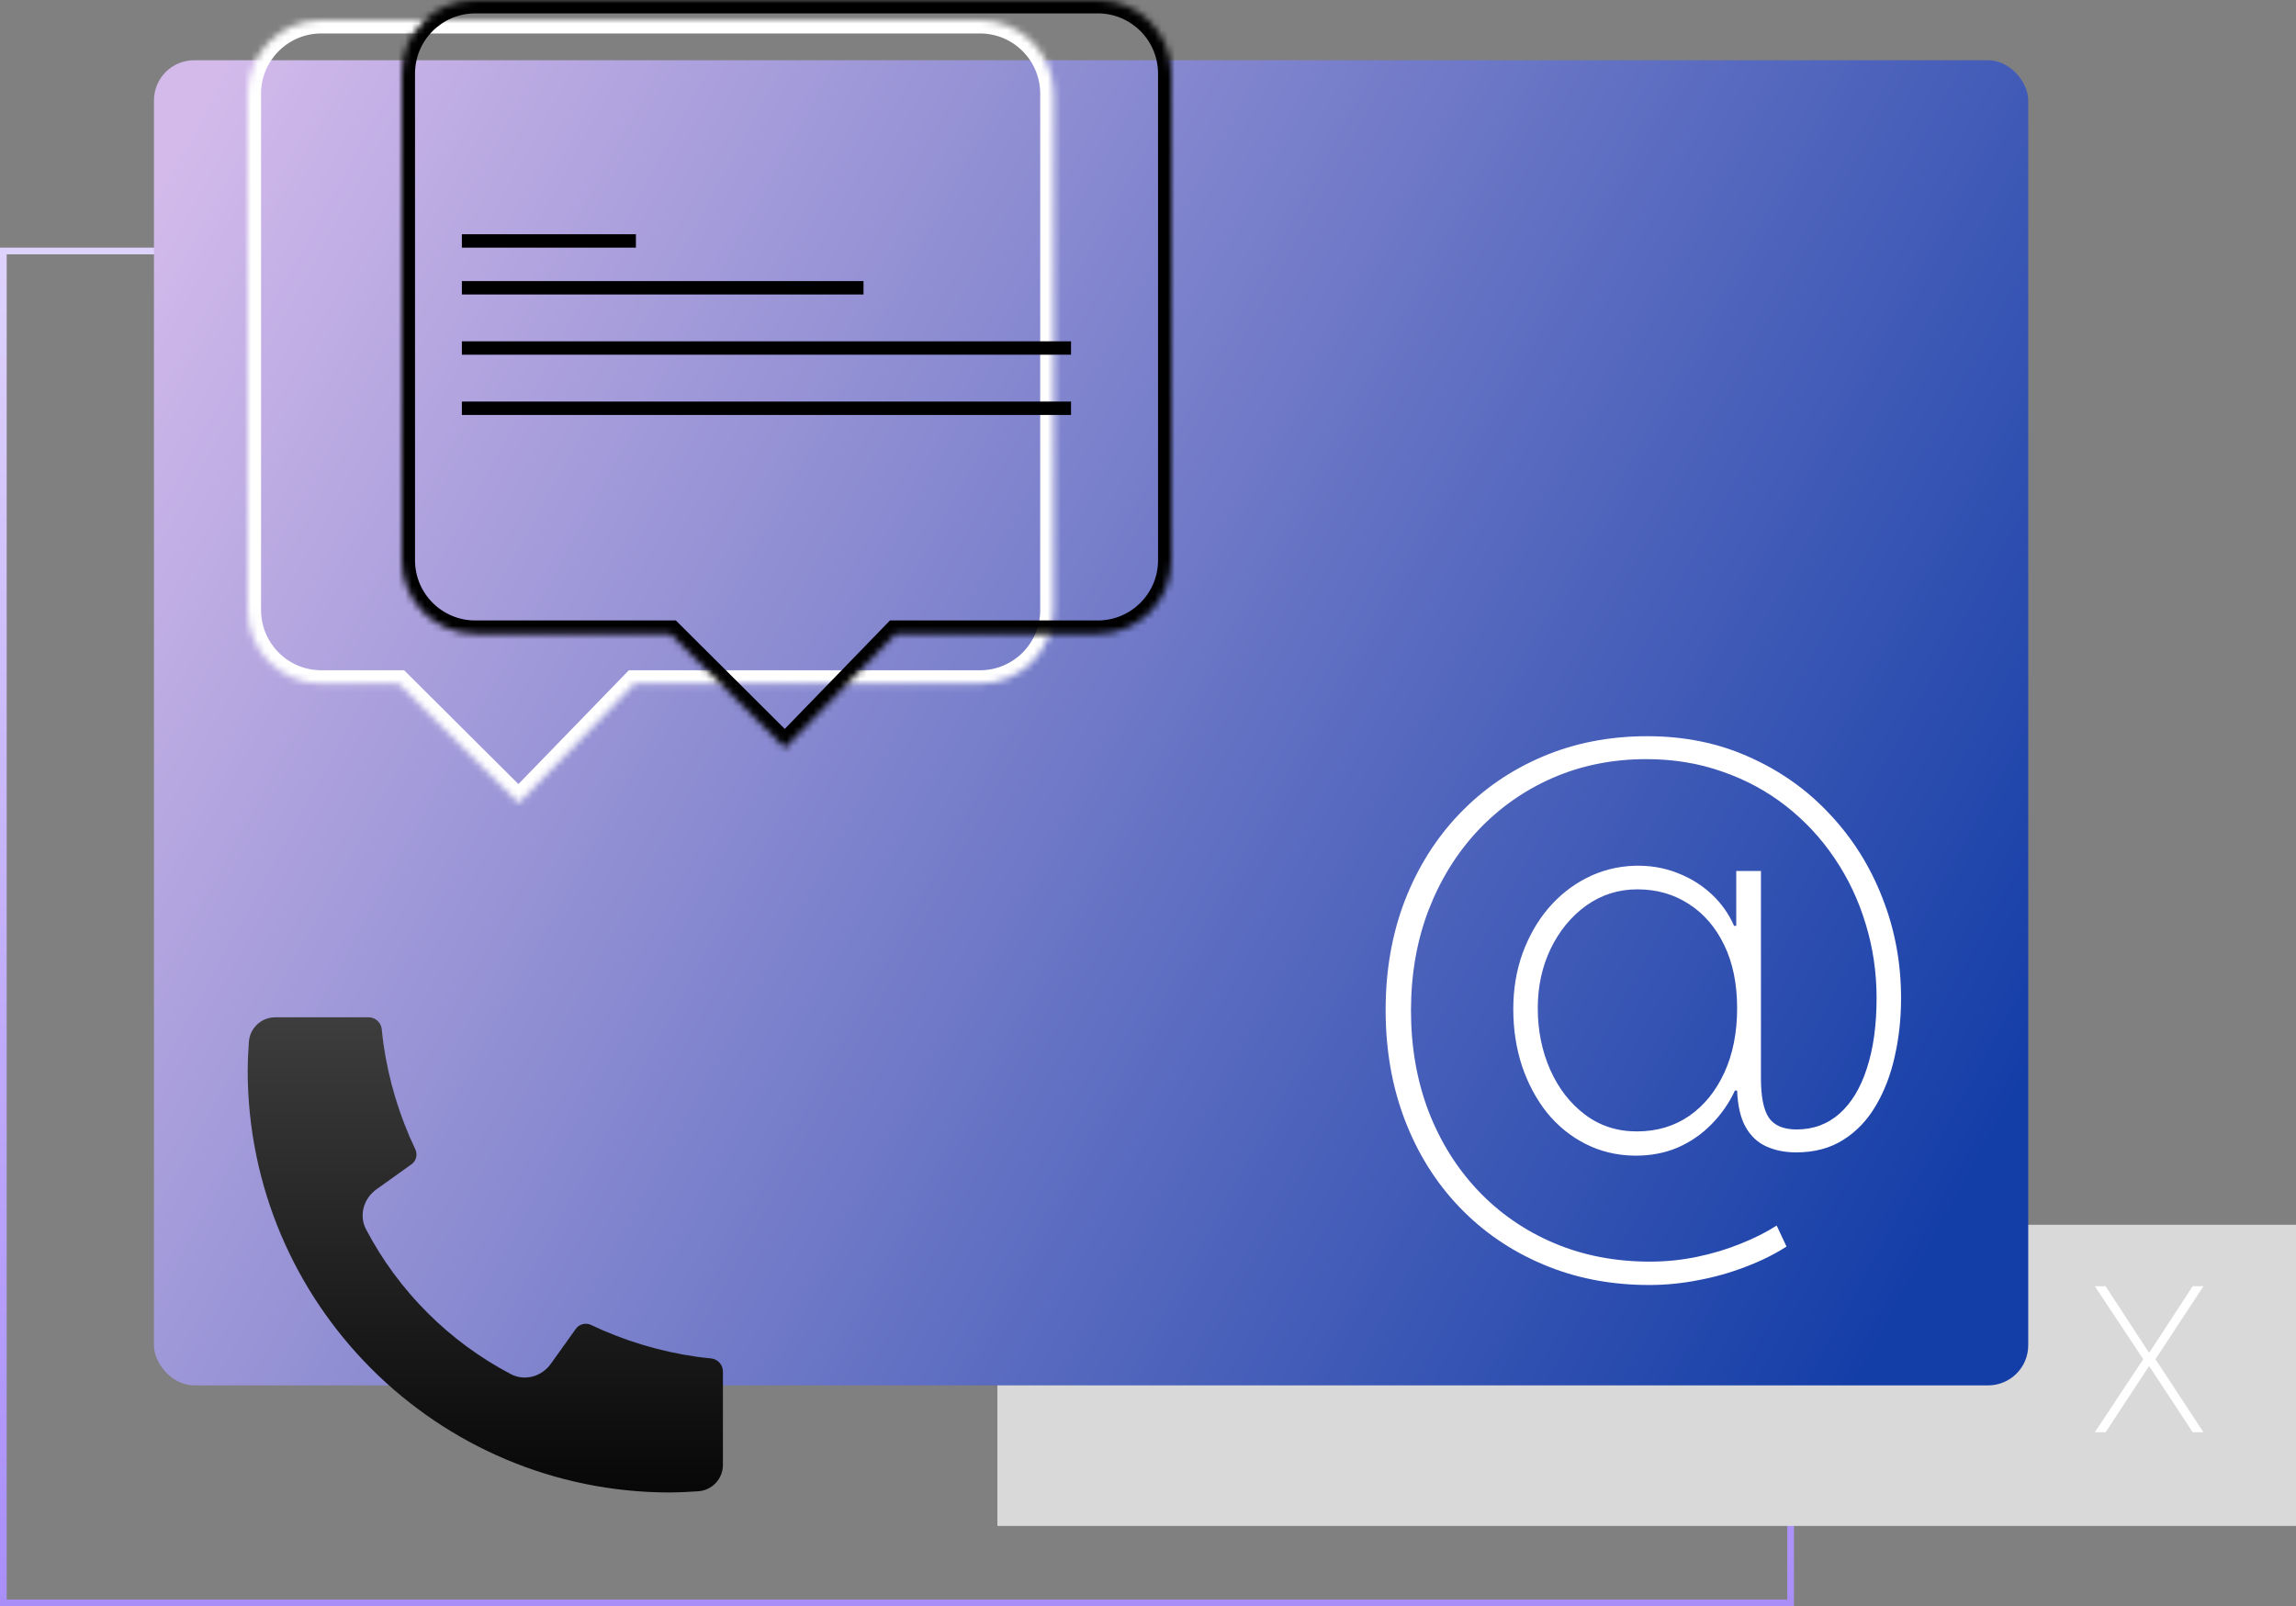 <svg width="343" height="240" viewBox="0 0 343 240" fill="none" xmlns="http://www.w3.org/2000/svg">
<rect x="0" y="0" width="343" height="240" fill="#808080" stroke="none"/>
<rect x="0.5" y="37.5" width="267" height="202" stroke="url(#paint0_linear_25_73)"/>
<rect x="149" y="183" width="194" height="45" fill="#D9D9D9"/>
<rect x="23" y="9" width="280" height="198" rx="6" fill="url(#paint1_linear_25_73)"/>
<mask id="path-4-inside-1_25_73" fill="white">
<path fill-rule="evenodd" clip-rule="evenodd" d="M48 3C41.925 3 37 7.925 37 14V91.149C37 97.224 41.925 102.149 48 102.149H59.548L77.472 120L94.79 102.149H146.395C152.47 102.149 157.395 97.224 157.395 91.149V14C157.395 7.925 152.47 3 146.395 3H48Z"/>
</mask>
<path d="M59.548 102.149L60.96 100.732L60.374 100.149H59.548V102.149ZM77.472 120L76.06 121.417L77.496 122.847L78.907 121.393L77.472 120ZM94.79 102.149V100.149H93.944L93.355 100.756L94.79 102.149ZM39 14C39 9.029 43.029 5 48 5V1C40.82 1 35 6.82 35 14H39ZM39 91.149V14H35V91.149H39ZM48 100.149C43.029 100.149 39 96.12 39 91.149H35C35 98.329 40.82 104.149 48 104.149V100.149ZM59.548 100.149H48V104.149H59.548V100.149ZM78.883 118.583L60.96 100.732L58.137 103.566L76.06 121.417L78.883 118.583ZM93.355 100.756L76.036 118.607L78.907 121.393L96.226 103.542L93.355 100.756ZM146.395 100.149H94.79V104.149H146.395V100.149ZM155.395 91.149C155.395 96.12 151.366 100.149 146.395 100.149V104.149C153.575 104.149 159.395 98.329 159.395 91.149H155.395ZM155.395 14V91.149H159.395V14H155.395ZM146.395 5C151.366 5 155.395 9.029 155.395 14H159.395C159.395 6.82 153.575 1 146.395 1V5ZM48 5H146.395V1H48V5Z" fill="white" mask="url(#path-4-inside-1_25_73)"/>
<mask id="path-6-inside-2_25_73" fill="white">
<path fill-rule="evenodd" clip-rule="evenodd" d="M71 0C64.925 0 60 4.925 60 11V83.706C60 89.781 64.925 94.706 71 94.706H100.141L117.261 111.757L133.803 94.706H164C170.075 94.706 175 89.781 175 83.706V11C175 4.925 170.075 0 164 0H71Z"/>
</mask>
<path d="M100.141 94.706L101.552 93.289L100.967 92.706H100.141V94.706ZM117.261 111.757L115.849 113.174L117.285 114.604L118.696 113.15L117.261 111.757ZM133.803 94.706V92.706H132.957L132.368 93.313L133.803 94.706ZM62 11C62 6.029 66.029 2 71 2V-2C63.82 -2 58 3.82 58 11H62ZM62 83.706V11H58V83.706H62ZM71 92.706C66.029 92.706 62 88.676 62 83.706H58C58 90.886 63.82 96.706 71 96.706V92.706ZM100.141 92.706H71V96.706H100.141V92.706ZM118.672 110.34L101.552 93.289L98.729 96.123L115.849 113.174L118.672 110.34ZM132.368 93.313L115.825 110.364L118.696 113.15L135.239 96.099L132.368 93.313ZM164 92.706H133.803V96.706H164V92.706ZM173 83.706C173 88.676 168.971 92.706 164 92.706V96.706C171.18 96.706 177 90.886 177 83.706H173ZM173 11V83.706H177V11H173ZM164 2C168.971 2 173 6.029 173 11H177C177 3.82 171.18 -2 164 -2V2ZM71 2H164V-2H71V2Z" fill="black" mask="url(#path-6-inside-2_25_73)"/>
<line x1="69" y1="52" x2="160" y2="52" stroke="black" stroke-width="2"/>
<line x1="69" y1="61" x2="160" y2="61" stroke="black" stroke-width="2"/>
<line x1="69" y1="43" x2="129" y2="43" stroke="black" stroke-width="2"/>
<line x1="69" y1="36" x2="95" y2="36" stroke="black" stroke-width="2"/>
<path d="M107.996 204.934V218.882C107.997 219.881 107.618 220.842 106.937 221.573C106.257 222.303 105.324 222.749 104.328 222.819C102.604 222.937 101.196 223 100.108 223C65.252 223 37 194.746 37 159.889C37 158.8 37.059 157.392 37.181 155.668C37.251 154.672 37.697 153.74 38.427 153.059C39.158 152.378 40.119 152 41.118 152H55.065C55.554 152 56.026 152.181 56.389 152.509C56.752 152.837 56.98 153.288 57.029 153.775C57.12 154.682 57.202 155.404 57.281 155.952C58.065 161.423 59.671 166.744 62.046 171.734C62.42 172.523 62.176 173.466 61.466 173.971L56.23 177.712C54.318 179.079 53.592 181.606 54.685 183.687C59.535 192.922 67.081 200.468 76.316 205.318C78.396 206.411 80.923 205.686 82.29 203.774L86.023 198.552C86.271 198.205 86.633 197.956 87.046 197.849C87.459 197.741 87.897 197.782 88.283 197.965C93.272 200.335 98.591 201.937 104.06 202.718C104.608 202.797 105.33 202.879 106.229 202.97C106.715 203.02 107.165 203.248 107.493 203.611C107.82 203.974 107.997 204.446 107.996 204.934Z" fill="url(#paint2_linear_25_73)"/>
<path d="M246.382 192C240.634 192 235.355 190.977 230.544 188.932C225.733 186.908 221.564 184.057 218.037 180.379C214.511 176.701 211.789 172.36 209.874 167.354C207.958 162.349 207 156.865 207 150.902C207 144.983 207.958 139.531 209.874 134.548C211.811 129.564 214.532 125.244 218.037 121.588C221.564 117.911 225.711 115.06 230.479 113.036C235.246 111.012 240.449 110 246.088 110C251.661 110 256.755 111.045 261.37 113.134C266.007 115.201 270.013 118.052 273.387 121.686C276.783 125.299 279.396 129.466 281.224 134.189C283.075 138.889 284 143.884 284 149.172C284 152.197 283.684 155.091 283.053 157.855C282.443 160.619 281.496 163.078 280.212 165.232C278.949 167.387 277.328 169.084 275.346 170.325C273.387 171.565 271.047 172.186 268.326 172.186C266.671 172.186 265.191 171.892 263.885 171.304C262.578 170.717 261.544 169.748 260.782 168.399C260.021 167.05 259.596 165.232 259.509 162.947H259.182C258.312 164.819 257.147 166.495 255.688 167.975C254.251 169.454 252.564 170.619 250.627 171.467C248.689 172.294 246.534 172.697 244.161 172.675C241.505 172.632 239.067 172.044 236.846 170.912C234.626 169.781 232.71 168.225 231.099 166.244C229.51 164.242 228.269 161.925 227.377 159.291C226.506 156.636 226.07 153.796 226.07 150.771C226.07 147.79 226.528 145.026 227.442 142.48C228.378 139.912 229.662 137.66 231.295 135.723C232.95 133.786 234.876 132.263 237.075 131.153C239.274 130.043 241.636 129.445 244.161 129.357C246.425 129.292 248.537 129.64 250.496 130.402C252.455 131.142 254.175 132.197 255.656 133.568C257.136 134.939 258.268 136.528 259.052 138.334H259.378V130.141H263.068V161.119C263.068 163.861 263.46 165.82 264.244 166.995C265.049 168.17 266.432 168.758 268.391 168.758C270.895 168.758 273.039 167.964 274.824 166.375C276.609 164.786 277.97 162.523 278.906 159.585C279.864 156.647 280.343 153.154 280.343 149.107C280.343 145.277 279.798 141.588 278.71 138.041C277.643 134.493 276.098 131.229 274.073 128.248C272.07 125.266 269.654 122.666 266.824 120.446C263.993 118.226 260.815 116.507 257.288 115.288C253.783 114.048 250.006 113.428 245.957 113.428C240.907 113.428 236.237 114.363 231.948 116.235C227.681 118.106 223.959 120.729 220.78 124.102C217.624 127.475 215.164 131.447 213.4 136.017C211.659 140.587 210.788 145.581 210.788 151C210.788 156.419 211.659 161.424 213.4 166.016C215.164 170.586 217.635 174.547 220.813 177.898C224.013 181.271 227.79 183.883 232.144 185.732C236.498 187.582 241.277 188.507 246.48 188.507C248.874 188.507 251.225 188.268 253.533 187.789C255.841 187.31 258.007 186.657 260.031 185.83C262.056 185.025 263.852 184.122 265.419 183.121L266.889 186.255C265.06 187.43 263.014 188.442 260.75 189.291C258.507 190.161 256.156 190.825 253.696 191.282C251.258 191.761 248.82 192 246.382 192ZM244.52 169.052C247.503 169.052 250.115 168.279 252.358 166.734C254.6 165.167 256.352 163.002 257.615 160.238C258.878 157.474 259.509 154.275 259.509 150.641C259.509 147.007 258.867 143.862 257.582 141.207C256.298 138.552 254.534 136.506 252.292 135.07C250.05 133.612 247.492 132.883 244.618 132.883C241.788 132.883 239.241 133.688 236.977 135.299C234.735 136.909 232.961 139.063 231.654 141.762C230.37 144.439 229.728 147.398 229.728 150.641C229.728 153.971 230.348 157.039 231.589 159.846C232.83 162.632 234.561 164.863 236.781 166.538C239.002 168.214 241.581 169.052 244.52 169.052Z" fill="white"/>
<path d="M314.557 192.182L321.002 202.058H321.119L327.565 192.182H329.173L322.004 203.091L329.173 214H327.565L321.119 204.188H321.002L314.557 214H312.948L320.182 203.091L312.948 192.182H314.557Z" fill="white"/>
<defs>
<linearGradient id="paint0_linear_25_73" x1="134" y1="37" x2="134" y2="240" gradientUnits="userSpaceOnUse">
<stop stop-color="#DED3FC"/>
<stop offset="1" stop-color="#A98EF8"/>
</linearGradient>
<linearGradient id="paint1_linear_25_73" x1="33.675" y1="9" x2="304.714" y2="157.369" gradientUnits="userSpaceOnUse">
<stop stop-color="#D3BAEB"/>
<stop offset="1" stop-color="#143EA7"/>
</linearGradient>
<linearGradient id="paint2_linear_25_73" x1="72.5" y1="232.94" x2="72.5" y2="98.04" gradientUnits="userSpaceOnUse">
<stop/>
<stop offset="1" stop-color="#666666"/>
</linearGradient>
</defs>
</svg>
